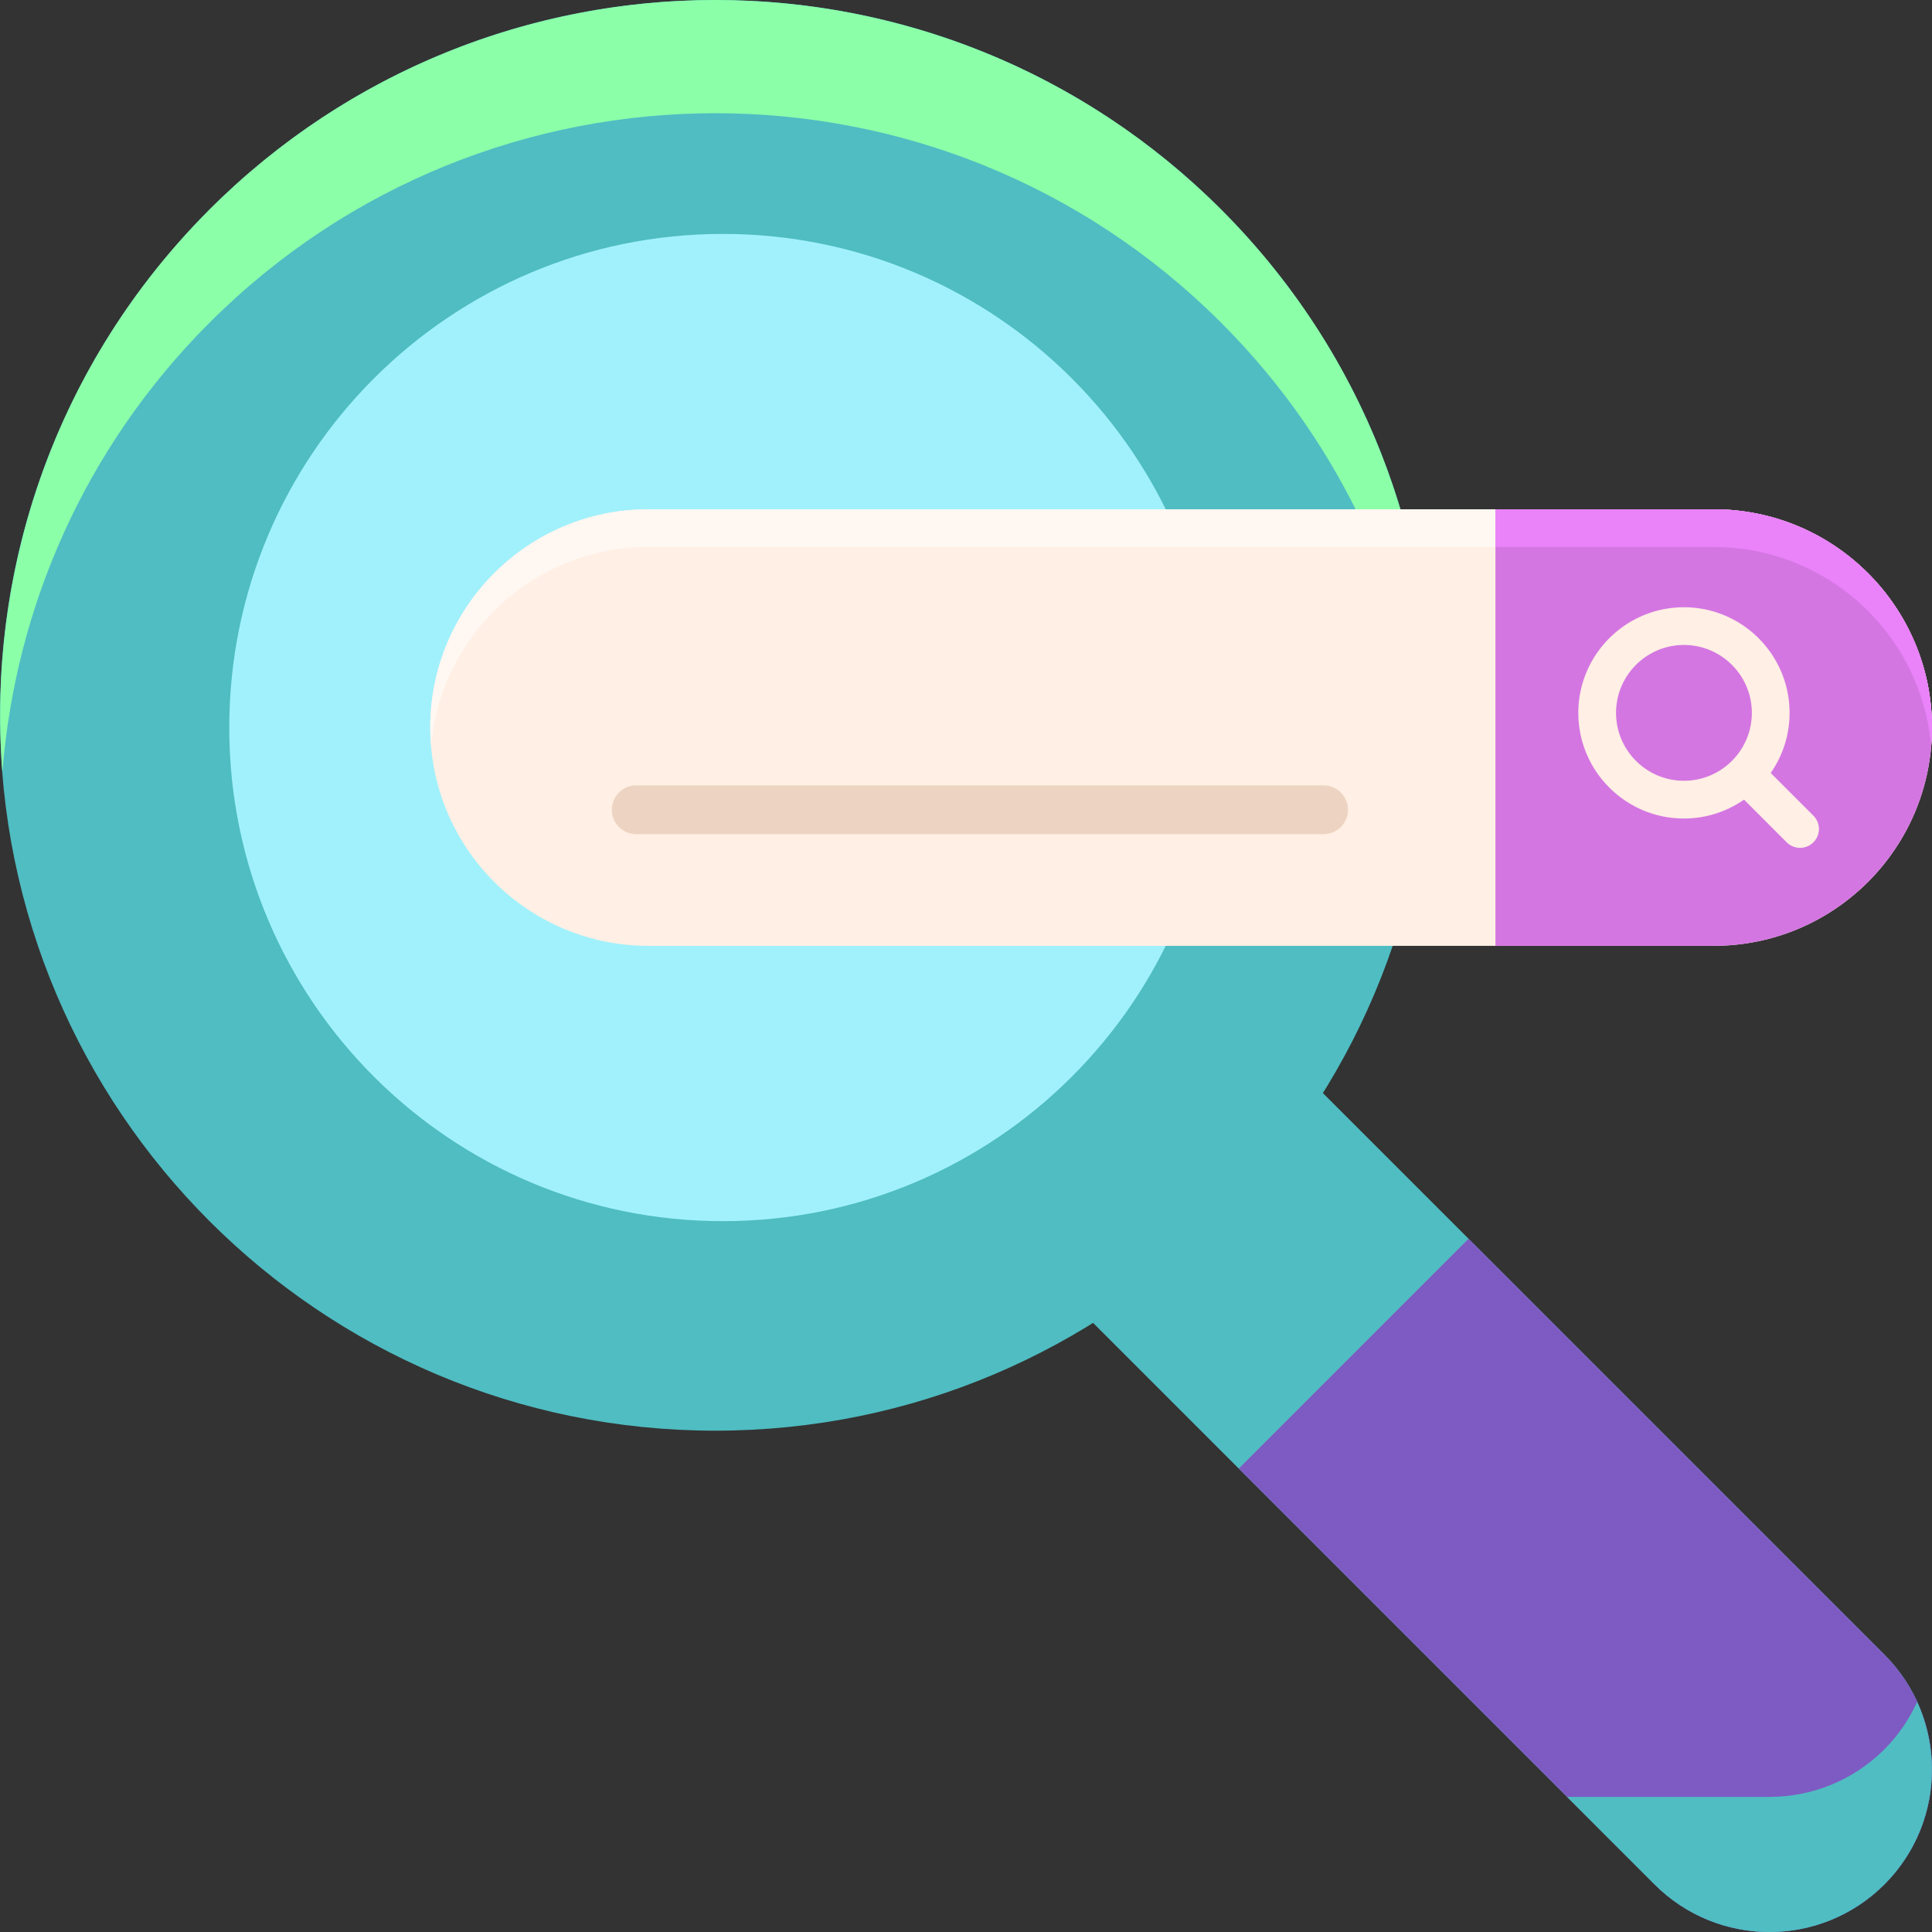 <svg xmlns="http://www.w3.org/2000/svg" xmlns:xlink="http://www.w3.org/1999/xlink" width="512" height="512" x="0" y="0" viewBox="0 0 512.002 512" style="enable-background:new 0 0 512 512" xml:space="preserve" class=""><rect x="0" y="0" width="512.002" height="512" fill="#333333" stroke="none"/>  <g>    <path fill="#4fbdc2" d="M499.387 499.387c-16.82 16.816-44.086 16.816-60.903 0L260.297 321.199l60.902-60.902 178.188 178.187c16.816 16.82 16.816 44.086 0 60.903zm0 0" opacity="1" data-original="#ff8354" class=""></path>    <path fill="#4fbdc2" d="M379.145 189.574c0 104.696-84.875 189.57-189.575 189.57C84.875 379.145 0 294.27 0 189.575 0 84.875 84.875 0 189.57 0c104.7 0 189.575 84.875 189.575 189.574zm0 0" opacity="1" data-original="#ff8354" class=""></path>    <path fill="#8cffa9" d="M55.523 85.523c74.032-74.03 194.067-74.03 268.098 0 33.195 33.2 51.457 75.649 54.883 119.051 4.21-53.387-14.047-108.215-54.883-149.05-74.031-74.032-194.066-74.032-268.098 0C14.691 96.358-3.57 151.186.641 204.573c3.425-43.402 21.687-85.851 54.882-119.05zm0 0" opacity="1" data-original="#ffac8c" class=""></path>    <path fill="#a1f1fc" d="M322.387 192.809c0 72.246-58.567 130.812-130.817 130.812-72.246 0-130.812-58.566-130.812-130.812 0-72.25 58.566-130.817 130.812-130.817 72.25 0 130.817 58.567 130.817 130.817zm0 0" opacity="1" data-original="#a1f1fc" class=""></path>    <path fill="#7e5bc2" d="m328.29 389.191 110.194 110.196c16.817 16.816 44.082 16.816 60.903 0 16.816-16.817 16.816-44.082 0-60.903L389.19 328.29zm0 0" opacity="1" data-original="#6770e6" class=""></path>    <path fill="#4fbdc2" d="M508.059 451.035c-2.079 4.54-4.934 8.813-8.672 12.55-8.383 8.384-19.364 12.583-30.352 12.606v.008h-53.742l23.187 23.192c16.82 16.816 44.086 16.816 60.903 0 13.082-13.082 15.941-32.47 8.676-48.356zm0 0" opacity="1" data-original="#5861c7" class=""></path>    <path fill="#ffefe4" d="M454.152 250.656H171.867c-31.945 0-57.844-25.898-57.844-57.847 0-31.95 25.899-57.844 57.844-57.844h282.285c31.95-.004 57.848 25.894 57.848 57.844 0 31.945-25.898 57.847-57.848 57.847zm0 0" opacity="1" data-original="#ffefe4"></path>    <path fill="#fff7f2" d="M454.152 134.96h-282.28c-31.95 0-57.849 25.9-57.849 57.849 0 1.683.09 3.347.23 5 2.536-29.606 27.356-52.848 57.618-52.848h282.281c30.262 0 55.082 23.242 57.621 52.848.141-1.653.23-3.317.23-5-.003-31.95-25.901-57.848-57.85-57.848zm0 0" opacity="1" data-original="#fff7f2"></path>    <path fill="#d476e2" d="M454.152 250.656H396.31V134.961h57.843c31.95 0 57.848 25.898 57.848 57.848 0 31.945-25.898 57.847-57.848 57.847zm0 0" opacity="1" data-original="#d476e2" class=""></path>    <path fill="#ea82fa" d="M503.625 162.813a57.97 57.97 0 0 0-8.57-10.906 55.484 55.484 0 0 0-2.985-2.762 58.131 58.131 0 0 0-10.347-7.204 59.87 59.87 0 0 0-2.493-1.277 57.482 57.482 0 0 0-12.894-4.406 58.106 58.106 0 0 0-12.184-1.297h-57.847v10h57.847c30.262 0 55.078 23.242 57.618 52.848 0-.008 0-.012.003-.02.067-.8.122-1.61.16-2.418.04-.851.063-1.703.063-2.562.004-10.985-3.055-21.25-8.371-29.996zm0 0" opacity="1" data-original="#ea82fa" class=""></path>    <path fill="#edd4c2" d="M350.766 221.059H168.609c-3.57 0-6.46-2.895-6.46-6.465s2.894-6.461 6.46-6.461h182.157a6.46 6.46 0 0 1 6.46 6.46c0 3.571-2.89 6.466-6.46 6.466zm0 0" opacity="1" data-original="#edd4c2" class=""></path>    <path fill="#ffefe4" d="m480.566 216.152-11.308-11.308a27.804 27.804 0 0 0 5-15.922c0-15.434-12.555-27.992-27.992-27.992s-27.993 12.558-27.993 27.992 12.555 27.992 27.993 27.992a27.804 27.804 0 0 0 15.921-5l11.31 11.313a5.002 5.002 0 0 0 3.538 1.46 5 5 0 0 0 3.535-1.46 5 5 0 0 0-.004-7.075zm-52.293-27.234c0-9.918 8.07-17.992 17.993-17.992s17.992 8.074 17.992 17.992c0 9.922-8.07 17.992-17.992 17.992s-17.993-8.07-17.993-17.992zm0 0" opacity="1" data-original="#ffefe4"></path>  </g></svg>